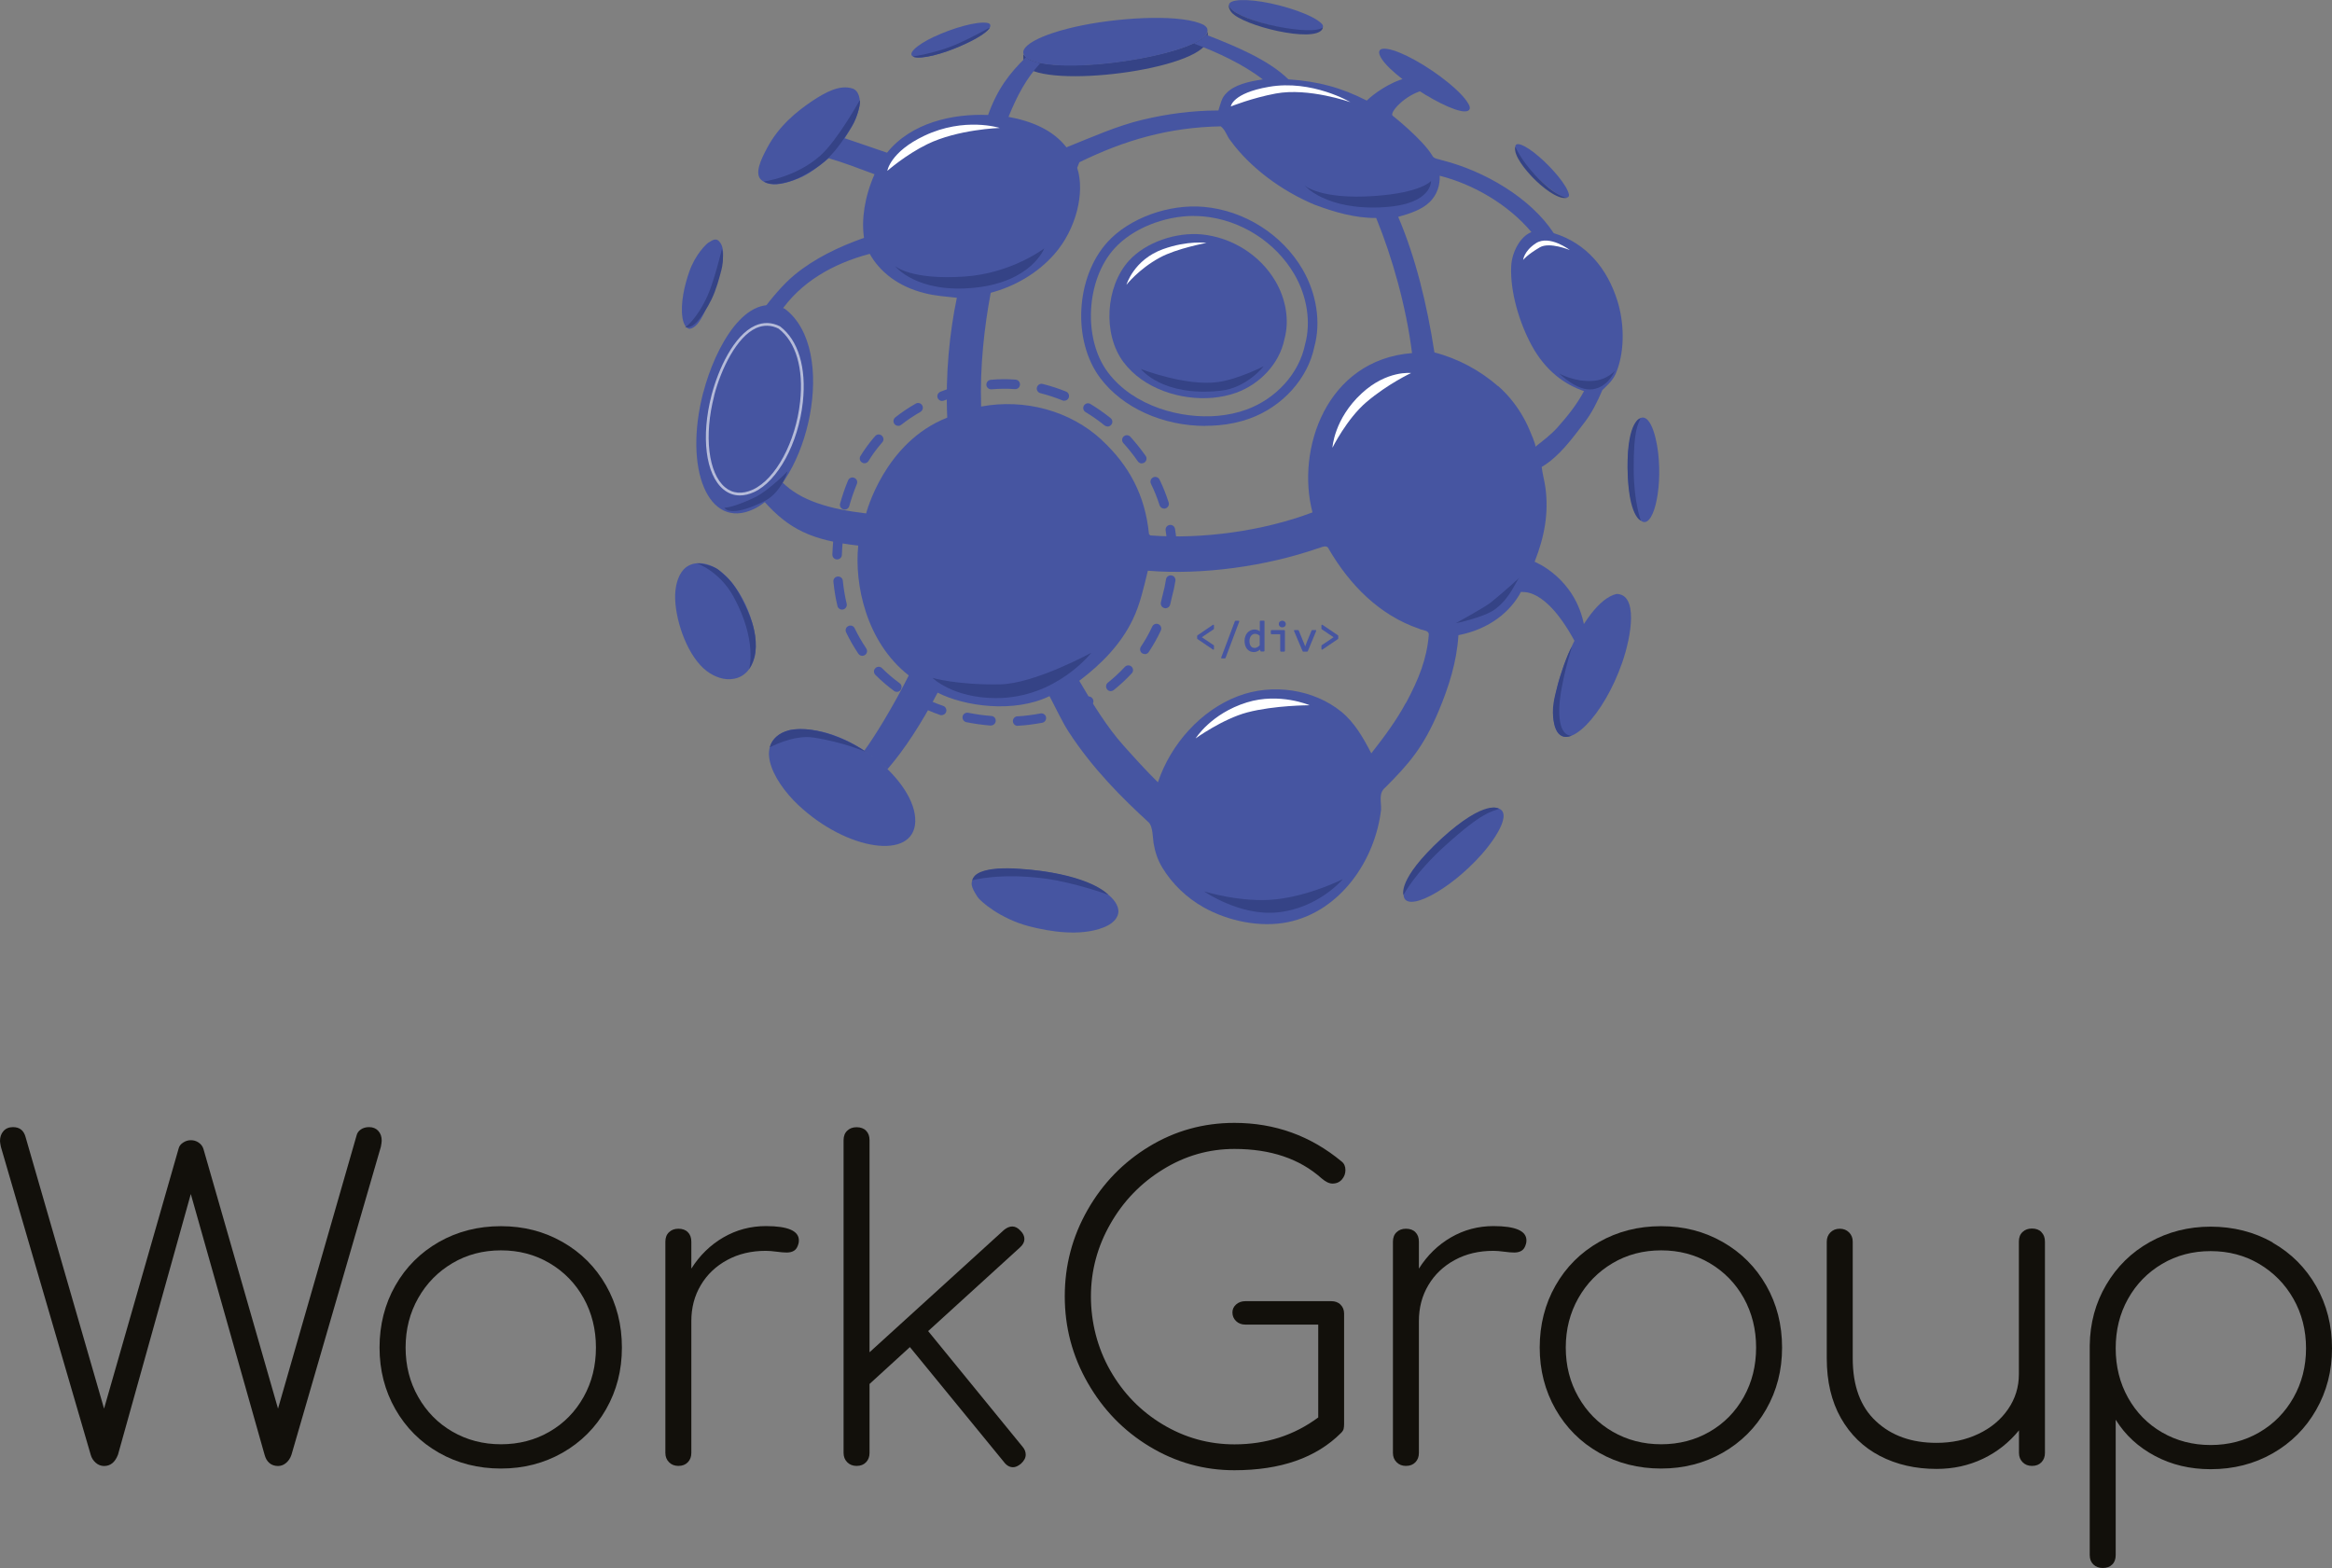 <?xml version="1.0" encoding="UTF-8"?><svg xmlns="http://www.w3.org/2000/svg" viewBox="0 0 247.86 166.68"><rect x="0" y="0" width="247.86" height="166.68" fill="#808080" stroke="none"/><defs><style>.cls-1{isolation:isolate;}.cls-1,.cls-2{fill:none;}.cls-3{fill:#fff;}.cls-4{fill:#12100b;}.cls-5{fill:#4655a1;}.cls-6{fill:#354386;}.cls-2{mix-blend-mode:overlay;opacity:.6;}</style></defs><g class="cls-1"><g id="Capa_1"><path class="cls-4" d="m40.2,120.2c.25.26.37.61.37,1.04,0,.12-.03.34-.09.65l-9.5,32.73c-.12.37-.32.66-.58.88-.26.22-.55.32-.85.32-.37,0-.68-.11-.92-.32-.25-.21-.41-.51-.51-.88l-7.84-27.71-7.74,27.71c-.31.8-.8,1.2-1.47,1.2-.34,0-.64-.12-.9-.35-.26-.23-.44-.51-.53-.85L.09,121.88c-.06-.31-.09-.51-.09-.6,0-.43.12-.78.37-1.06.25-.28.58-.42,1.01-.42.71,0,1.15.35,1.34,1.06l8.34,28.86,7.93-27.66c.06-.25.22-.45.48-.62.26-.17.53-.25.81-.25.31,0,.58.08.83.25.25.17.42.39.51.67l7.93,27.61,8.34-29c.06-.28.21-.5.46-.67.25-.17.54-.25.88-.25.4,0,.72.13.97.39Z"/><path class="cls-4" d="m46.65,154.41c-1.97-1.12-3.51-2.67-4.63-4.63-1.12-1.97-1.68-4.15-1.68-6.55s.56-4.63,1.68-6.59c1.12-1.97,2.67-3.51,4.63-4.63,1.97-1.12,4.16-1.68,6.59-1.68s4.58.56,6.55,1.68c1.97,1.12,3.51,2.67,4.63,4.63,1.12,1.97,1.68,4.16,1.68,6.59s-.56,4.58-1.68,6.55c-1.12,1.97-2.67,3.51-4.63,4.63-1.97,1.12-4.15,1.68-6.55,1.68s-4.63-.56-6.59-1.68Zm11.76-2.24c1.54-.89,2.74-2.12,3.62-3.69.88-1.57,1.31-3.32,1.31-5.25s-.44-3.69-1.31-5.26c-.88-1.57-2.08-2.8-3.62-3.71-1.54-.91-3.26-1.36-5.16-1.36s-3.63.45-5.16,1.36c-1.54.91-2.75,2.14-3.64,3.71-.89,1.57-1.34,3.32-1.34,5.26s.45,3.69,1.34,5.25c.89,1.57,2.1,2.8,3.64,3.69,1.54.89,3.26,1.34,5.16,1.34s3.63-.45,5.16-1.34Z"/><path class="cls-4" d="m84.91,131.84c0,.15-.02.28-.05.37-.09.34-.24.58-.44.71-.2.14-.47.21-.81.21-.28,0-.64-.03-1.08-.09-.45-.06-.82-.09-1.13-.09-1.54,0-2.9.32-4.1.97s-2.14,1.54-2.81,2.67c-.68,1.14-1.01,2.41-1.01,3.83v14.01c0,.4-.12.73-.37.99-.25.26-.58.39-1.01.39-.4,0-.73-.13-.99-.39-.26-.26-.39-.59-.39-.99v-22.45c0-.43.13-.77.39-1.01.26-.25.59-.37.99-.37.43,0,.77.12,1.01.37.25.25.37.58.37,1.01v2.86c.89-1.41,2.03-2.52,3.41-3.32,1.38-.8,2.89-1.2,4.52-1.2,2.34,0,3.5.51,3.5,1.52Z"/><path class="cls-4" d="m109.02,154.61c0,.34-.17.66-.51.97-.31.25-.58.37-.83.37-.37,0-.69-.18-.97-.55l-10-12.22-4.29,3.92v7.33c0,.4-.12.73-.37.99-.25.26-.58.39-1.01.39-.4,0-.73-.13-.99-.39-.26-.26-.39-.59-.39-.99v-33.24c0-.43.13-.77.39-1.01.26-.25.59-.37.99-.37.43,0,.77.12,1.01.37.25.25.37.58.37,1.01v22.54l14.29-13c.31-.25.6-.37.88-.37.31,0,.6.15.88.46.28.28.41.57.41.88s-.15.6-.46.88l-9.77,8.9,10.05,12.31c.21.25.32.52.32.83Z"/><path class="cls-4" d="m142.47,138.66c.26.25.39.57.39.97v11.71c0,.22-.02.39-.05.53-.03.14-.12.28-.28.44-2.64,2.64-6.42,3.96-11.34,3.96-3.23,0-6.22-.84-8.99-2.51-2.77-1.67-4.96-3.93-6.59-6.78-1.63-2.84-2.44-5.91-2.44-9.2s.81-6.35,2.42-9.17c1.61-2.83,3.8-5.08,6.55-6.75,2.75-1.67,5.77-2.51,9.06-2.51,4.3,0,8.1,1.37,11.39,4.1.28.22.41.52.41.92,0,.37-.12.7-.37.99-.25.29-.58.44-1.01.44-.34,0-.72-.18-1.15-.55-2.34-2.09-5.42-3.13-9.27-3.13-2.7,0-5.23.72-7.58,2.17-2.35,1.44-4.22,3.37-5.6,5.79-1.38,2.41-2.07,4.99-2.07,7.72s.68,5.45,2.05,7.86c1.37,2.41,3.23,4.33,5.58,5.74,2.35,1.41,4.89,2.12,7.63,2.12,3.35,0,6.32-.95,8.9-2.86v-9.87h-7.74c-.4,0-.73-.12-.99-.37-.26-.25-.39-.55-.39-.92,0-.34.13-.62.39-.85.26-.23.59-.35.99-.35h9.13c.4,0,.73.12.99.37Z"/><path class="cls-4" d="m162.24,131.84c0,.15-.02.28-.05.37-.09.34-.24.58-.44.71-.2.14-.47.21-.81.21-.28,0-.64-.03-1.08-.09-.45-.06-.82-.09-1.13-.09-1.54,0-2.9.32-4.1.97s-2.14,1.54-2.81,2.67c-.68,1.14-1.01,2.41-1.01,3.83v14.01c0,.4-.12.73-.37.99-.25.26-.58.39-1.01.39-.4,0-.73-.13-.99-.39-.26-.26-.39-.59-.39-.99v-22.45c0-.43.13-.77.39-1.01.26-.25.59-.37.99-.37.43,0,.77.12,1.01.37.25.25.37.58.37,1.01v2.86c.89-1.41,2.03-2.52,3.41-3.32,1.38-.8,2.89-1.2,4.52-1.2,2.34,0,3.5.51,3.5,1.52Z"/><path class="cls-4" d="m169.96,154.41c-1.97-1.12-3.51-2.67-4.63-4.63-1.12-1.97-1.68-4.15-1.68-6.55s.56-4.63,1.68-6.59c1.12-1.97,2.67-3.51,4.63-4.63,1.97-1.12,4.16-1.68,6.59-1.68s4.58.56,6.55,1.68c1.97,1.12,3.51,2.67,4.63,4.63,1.12,1.97,1.68,4.16,1.68,6.59s-.56,4.58-1.68,6.55c-1.12,1.97-2.67,3.51-4.63,4.63-1.97,1.12-4.15,1.68-6.55,1.68s-4.63-.56-6.59-1.68Zm11.76-2.24c1.54-.89,2.74-2.12,3.62-3.69.88-1.57,1.31-3.32,1.31-5.25s-.44-3.69-1.31-5.26c-.88-1.57-2.08-2.8-3.62-3.71-1.54-.91-3.26-1.36-5.16-1.36s-3.63.45-5.16,1.36c-1.54.91-2.75,2.14-3.64,3.71-.89,1.57-1.34,3.32-1.34,5.26s.45,3.69,1.34,5.25c.89,1.57,2.1,2.8,3.64,3.69,1.54.89,3.26,1.34,5.16,1.34s3.63-.45,5.16-1.34Z"/><path class="cls-4" d="m216.98,130.97c.25.25.37.58.37,1.01v22.45c0,.4-.12.73-.37.99-.25.26-.58.39-1.01.39-.4,0-.73-.13-.99-.39-.26-.26-.39-.59-.39-.99v-2.4c-1.05,1.29-2.32,2.3-3.83,3.02-1.51.72-3.15,1.08-4.93,1.08-2.24,0-4.25-.46-6.02-1.38-1.77-.92-3.15-2.27-4.15-4.03-1-1.77-1.5-3.88-1.5-6.34v-12.4c0-.4.13-.73.39-.99.26-.26.59-.39.99-.39s.73.13.99.39c.26.26.39.59.39.99v12.4c0,2.92.82,5.15,2.47,6.68,1.64,1.54,3.79,2.3,6.43,2.3,1.63,0,3.11-.31,4.45-.95,1.34-.63,2.39-1.51,3.16-2.63.77-1.12,1.15-2.36,1.15-3.71v-14.11c0-.43.13-.77.39-1.01.26-.25.59-.37.99-.37.43,0,.77.12,1.01.37Z"/><path class="cls-4" d="m241.55,132.08c1.97,1.12,3.51,2.67,4.63,4.63,1.12,1.97,1.68,4.16,1.68,6.59s-.56,4.58-1.68,6.55c-1.12,1.97-2.67,3.51-4.63,4.63-1.97,1.12-4.16,1.68-6.59,1.68-2.18,0-4.16-.47-5.92-1.41-1.77-.94-3.16-2.22-4.17-3.85v14.38c0,.43-.12.77-.37,1.01-.25.25-.58.37-1.01.37-.4,0-.73-.12-.99-.37-.26-.25-.39-.58-.39-1.01v-22.27c.03-2.37.61-4.52,1.75-6.45,1.14-1.94,2.68-3.45,4.63-4.54,1.95-1.09,4.11-1.64,6.48-1.64s4.62.56,6.59,1.68Zm-1.43,20.17c1.54-.89,2.75-2.12,3.64-3.69.89-1.57,1.34-3.32,1.34-5.25s-.45-3.69-1.34-5.26c-.89-1.57-2.11-2.8-3.64-3.71-1.54-.91-3.26-1.36-5.16-1.36s-3.63.45-5.16,1.36c-1.54.91-2.74,2.14-3.62,3.71-.88,1.57-1.31,3.32-1.31,5.26s.44,3.69,1.31,5.25c.88,1.57,2.08,2.8,3.62,3.69,1.54.89,3.26,1.34,5.16,1.34s3.63-.45,5.16-1.34Z"/><path class="cls-6" d="m128.38,4.07s0-.7-.01-.72c-.64,2.46-16.14,4.89-19.22,2.79-.18-.12-.29-.25-.36-.38-.08.28.02,1.22.37,1.46,3.23,2.19,19.28-.02,19.22-3.15Z"/><path class="cls-5" d="m168.4,66.62c-.92-5.21-5.29-6.91-5.29-6.91,1.05-2.66,1.51-5.17,1.15-7.86-.1-.74-.31-1.46-.4-2.22,1.87-1.1,3.22-2.99,4.59-4.78.74-.97,1.33-2.14,1.86-3.39.57-.56,1.22-1.09,1.54-2.04.9-2.37.73-5.3.06-7.44-1.07-3.42-3.28-6.13-6.77-7.2-2.46-3.76-7.39-6.62-11.83-7.74-.38-.14-.94-.14-1.1-.54-1.04-1.71-4.16-4.18-4.16-4.18-.49-.25,1.28-2.32,3.42-2.77l-2.02-1.25c-1.75.42-3.53,1.74-4.18,2.39-2.71-1.38-5.14-2.04-8.33-2.26-2.16-2.11-5.68-3.54-8.74-4.74-.21.32-.68.63-1.31.94,2.47.91,5.23,2.19,7.33,3.81-1.48.21-3.01.57-3.85,1.44-.55.5-.65,1.2-.87,1.86-2.87.01-5.52.38-8.07.99-2.72.65-5.37,1.84-8.08,2.93-1.38-1.79-3.59-2.77-6.16-3.24.95-2.33,1.88-4.05,3.37-5.7-.58-.13-1.05-.29-1.38-.52-.05-.04-.1-.07-.14-.11-1.77,1.73-3.03,3.37-4.02,6.13-3.76-.16-8.18.82-10.74,4.01-1.64-.56-3.11-1.06-4.5-1.54.61-.94,1.22-1.93,1.48-3.03.33-1.05,0-2.04-.64-2.25-1.33-.43-2.8.33-4.33,1.35-1.61,1.09-3.53,2.63-4.78,5.01-.61,1.15-1.37,2.7-.58,3.37.98.82,2.54.38,3.93-.17,1.14-.45,2.2-1.33,3.23-2.15,1.55.45,3.12,1.05,4.86,1.7-1.07,2.44-1.4,4.79-1.12,6.76-2.71.96-5.27,2.19-7.4,3.95-1.26,1.05-2.46,2.51-3.46,3.85l1.93.14c2.19-3.25,5.65-5.21,9.54-6.24,1.05,1.89,3.02,3.48,5.81,4.17,1.11.3,2.32.37,3.45.5-.76,3.64-1.23,8.05-1.02,12.74-6.7,2.62-8.62,10.18-8.62,10.18-3.92-.46-6.98-1.36-8.93-3.33l-1.96,2c2.68,3.02,5.09,4.18,10.05,4.75-.42,4.05.81,10.24,5.37,13.8-1.67,3.33-3.72,6.65-4.73,8l2.46,1.97c1.86-2.15,3.61-4.87,5.34-8.14,2.82,1.45,8.11,2.21,11.89.37.6,1.13,1.33,2.71,2.03,3.79,2.57,3.95,5.67,7.02,8.51,9.63.45.42.43,1.66.52,2.21.16.94.44,1.79.93,2.6,1.06,1.75,2.59,3.2,4.37,4.21,2.61,1.47,6.04,2.19,8.99,1.58,5.56-1.15,9.26-6.56,9.89-11.95.03-.93-.3-1.76.48-2.39,2.42-2.44,4-4.18,5.65-8.12,1.07-2.56,1.92-5.21,2.09-8.04,3.34-.64,5.58-2.55,6.65-4.61-.04.16,2.54-.88,5.96,5.73.07.14,1.2.36.79-1.96Zm-51.29-19.85c-3.36-3.12-8.22-4.42-12.83-3.56-.14-4.3.35-8.52,1.02-12.09,2.5-.66,4.96-2.05,6.76-4.1,2.34-2.66,3.28-6.59,2.43-9.18.08-.22.14-.37.23-.59,4.79-2.35,9.52-3.72,15.03-3.82.53.41.63,1.04,1.06,1.55,2.09,2.86,5.42,5.31,8.89,6.77,2.13.8,4.35,1.44,6.57,1.42,1.71,4.18,3.19,9.42,3.81,14.36-9.13.72-12.34,10.27-10.58,16.93-5.18,1.97-11.73,2.88-17.24,2.45-.06-.05-.08-.08-.14-.14-.4-4.09-2.09-7.28-5.02-10Zm32.32,27.92c-.99,1.86-2.33,3.66-3.68,5.38-.85-1.64-1.78-3.29-3.22-4.45-2.89-2.33-7.26-3.05-10.99-1.61-3.89,1.49-7.1,5.05-8.47,9.14-1.25-1.23-2.47-2.58-3.71-3.97-1.7-1.9-3.28-4.47-4.65-6.82,2.33-1.75,4.43-3.88,5.69-6.52.78-1.61,1.17-3.42,1.6-5.18,5.78.48,12.55-.47,18.02-2.36.39-.08,1-.5,1.22.07,2.21,3.78,5.36,7.02,9.6,8.46.22.13.69.14.91.34.08.08.13.18.11.32-.21,2.54-1.05,4.66-2.41,7.2Zm9.8-33.64c-1.94-1.69-4.26-2.94-6.77-3.59-.79-5.12-2.02-10.14-3.85-14.41,1.26-.35,2.53-.77,3.35-1.58.77-.75,1.11-1.77,1.06-2.79,3.54.89,7.28,3.04,9.75,5.99-1.2.46-2.08,2.15-2.15,3.62-.13,2.71.87,6.03,2.19,8.45,1.46,2.67,3.48,4.13,5.55,4.83-.79,1.48-1.79,2.7-2.8,3.84-.7.79-1.55,1.42-2.38,2.08.13-.11-.55-1.63-.62-1.81-.26-.62-.57-1.21-.92-1.78-.67-1.08-1.45-2.03-2.41-2.87Z"/><path class="cls-5" d="m84.83,85.55c5.21,4.91,12.31,5.92,12.45,1.78.15-4.32-7.36-10.57-13.25-9.76-4.11,1.11-2,5.33.8,7.98"/><path class="cls-5" d="m74.75,41.69c-2.14,8.23.58,14.63,5.3,12.45,5.84-2.7,9.11-16.96,3.39-21.3-4.14-2.09-7.46,4.15-8.68,8.85"/><path class="cls-5" d="m172.41,70.45c-1.96,5.64-5.83,9.57-7.01,7.13-1.45-3.01,2.74-13.64,6.42-14.45,2.29.03,1.61,4.4.59,7.32"/><path class="cls-5" d="m127.7,24.91c-2.67-.24-5.89.8-7.71,2.8-2.49,2.75-2.81,7.82-.57,10.79,2.12,2.82,6.06,4.08,9.48,3.78.85-.08,1.7-.25,2.5-.54,2.43-.88,4.57-3,5.12-5.7.57-2.06.1-4.34-.94-6.12-1.65-2.84-4.69-4.71-7.89-5.01Z"/><path class="cls-5" d="m75.33,25.76c-.26.17-1.42,1.26-2.07,3.12-.48,1.35-.97,3.37-.72,4.91.14.88.54,1.19.79,1.16.9-.18,1.47-1.47,2.29-3.48.64-1.55.97-2.57,1.16-3.64.13-.76.12-1.61-.25-2.06-.33-.47-.66-.36-1.19,0Z"/><path class="cls-5" d="m72.66,60.53c-.65.71-.94,1.89-.9,3.15.1,2.62,1.42,6.18,3.35,7.64.89.67,1.91.99,2.8.84,1.16-.15,1.99-1.07,2.3-2.33.63-2.61-1.18-7.33-3.77-9.21-1.34-.97-2.91-1.03-3.78-.09Z"/><path class="cls-3" d="m94.31,18.16s.3-2.01,3.93-3.73c4.28-2.03,8.02-.83,8.02-.83,0,0-4.46.14-7.71,1.73-2.31,1.13-4.24,2.83-4.24,2.83Z"/><path class="cls-3" d="m130.82,11.31s.15-1.41,4.04-2.08c4.59-.8,8.67,1.63,8.67,1.63,0,0-4.44-1.57-7.93-.92-2.49.46-4.77,1.37-4.77,1.37Z"/><path class="cls-6" d="m110.99,26.4s-1.34,3.56-7.39,4.18c-6.22.64-8.48-2.31-8.48-2.31,0,0,1.65,1.53,7.46,1.12,4.96-.35,8.41-2.99,8.41-2.99Z"/><path class="cls-6" d="m152.1,19.24s.14,2.46-4.96,2.78c-6.24.39-8.48-2.31-8.48-2.31,0,0,1.65,1.53,7.46,1.12,4.96-.35,5.98-1.59,5.98-1.59Z"/><path class="cls-3" d="m119.72,30.29s.76-2.68,3.9-3.81c2.65-.95,4.61-.66,4.61-.66,0,0-3.16.58-4.96,1.56-2.26,1.23-3.55,2.9-3.55,2.9Z"/><path class="cls-6" d="m134.31,38.93s-1.76,2.29-4.57,2.6c-6.21.68-8.48-2.31-8.48-2.31,0,0,4.77,1.86,8.18,1.39,2.15-.29,4.87-1.68,4.87-1.68Z"/><path class="cls-6" d="m83.71,50.1s-.66,2.28-2.49,3.18c-3.71,1.84-4.23.69-4.23.69,0,0,.93,0,3.21-1.09,1.49-.71,3.51-2.79,3.51-2.79Z"/><path class="cls-3" d="m141.62,47.59s.16-3.06,3.11-5.78c2.68-2.48,5.25-2.16,5.25-2.16,0,0-2.47,1.15-4.75,3.09-2.08,1.77-3.61,4.85-3.61,4.85Z"/><path class="cls-6" d="m161.5,61.4c-.41.4-.94,2.11-2.56,3.33-1.18.9-4.21,1.51-4.21,1.51,0,0,3.04-1.66,3.73-2.21,1.33-1.07,3.04-2.63,3.04-2.63Z"/><path class="cls-3" d="m127.07,78.5s1.62-2.65,5.45-3.84c3.49-1.08,6.68.3,6.68.3,0,0-3.74,0-6.63.76-2.64.7-5.5,2.77-5.5,2.77Z"/><path class="cls-6" d="m142.72,93.45s-2.58,3.1-6.98,3.53c-3.99.39-7.77-2.24-7.77-2.24,0,0,3.99,1.25,7.64.85,3.7-.41,7.1-2.14,7.1-2.14Z"/><path class="cls-6" d="m115.99,69.38s-3.73,4.84-10.14,4.82c-4.59-.01-6.74-2.15-6.74-2.15,0,0,2.56.77,7.17.69,3.68-.06,9.71-3.36,9.71-3.36Z"/><path class="cls-6" d="m76.72,26.5s-.8,3.35-1.52,4.94c-1.14,2.52-2.38,3.37-2.38,3.37.43,0,.76-.12,1.13-.47.54-.51,1.24-1.62,1.68-2.53.52-1.08.81-2.23,1.05-3.13.26-1.01.16-2.13.04-2.18Z"/><path class="cls-6" d="m91.38,10.65s-2.35,4.25-4.19,5.89c-2.62,2.33-6.01,2.75-6.01,2.75.83.48,1.9.24,2.79-.02,1-.3,2.68-1.22,3.74-2.17,1.26-1.13,2.11-2.54,2.81-3.64.65-1.02.99-2.67.86-2.79Z"/><path class="cls-6" d="m167.05,78.18s-1.41.28-1.32-2.88c.07-2.53,1.34-6.53,1.34-6.53-.42.52-1.31,3.19-1.57,4.27-.25,1.02-.66,2.27-.32,3.85.44,2.07,1.87,1.29,1.87,1.29Z"/><path class="cls-6" d="m74.05,59.87s2.41.8,3.92,3.56c2.55,4.67,1.65,7.69,1.65,7.69,1-1.52.74-3.41.44-4.53-.25-.93-.85-2.39-1.58-3.63-.73-1.26-1.35-1.74-2.05-2.34-.75-.65-2.39-.75-2.39-.75Z"/><path class="cls-6" d="m165.69,39.68s1.62.93,3.55.81c1.62-.1,2.41-1.1,2.41-1.1.08-.3-.51,1.72-2.39,1.99-1.63.23-3.57-1.71-3.57-1.71Z"/><path class="cls-3" d="m161.89,27.63s.08-.95,1.36-1.78c1.44-.93,3.61.73,3.61.73,0,0-2.16-.9-3.2-.29-1.38.81-1.77,1.34-1.77,1.34Z"/><path class="cls-6" d="m81.83,79.42s.42-2.43,4.45-1.84c3.16.46,5.76,2.34,5.76,2.34,0,0-2.45-1.06-5.6-1.53-2.11-.32-4.61,1.04-4.61,1.04Z"/><path class="cls-5" d="m157.47,90.82c-3.43,3.87-8.16,6.33-8.29,4.31-.15-2.4,6.02-8.85,9.61-9.29,2.2.08.42,3.02-1.32,4.98"/><path class="cls-5" d="m99.28,3.9c-1.98.94-2.92,1.89-2.14,2.15,1.71.57,8.8-2.49,8.07-3.48-.04-.06-.13-.09-.2-.12-1.11-.25-3.84.56-5.73,1.46"/><path class="cls-5" d="m134.16.19c-2.48-.4-3.98-.13-3.42.63,1.24,1.65,9.92,3.39,9.88,1.98,0-.08-.03-.16-.11-.25-.89-.96-3.98-1.97-6.35-2.36"/><path class="cls-5" d="m128.32,3.05c-.05-.15-.22-.28-.34-.38-2.16-1.16-8.4-.89-12.94.02-4.59.93-7.15,2.39-6.01,3.38.04.04.09.08.14.11.33.22.8.39,1.38.52,3.92.85,12.82-.41,16.33-2.09.64-.3,1.1-.62,1.31-.94.15-.21.19-.42.12-.63Z"/><path class="cls-5" d="m150.43,6.41c-2.45-1.36-4.12-1.64-3.81-.63.68,2.2,9.1,7.29,9.59,5.79.03-.09,0-.21-.02-.3-.56-1.34-3.43-3.57-5.76-4.86"/><path class="cls-5" d="m163.54,16.62c-1.46-1.25-2.55-1.67-2.48-.95.16,1.57,5.14,6.15,5.67,5.21.03-.05.03-.14.03-.2-.19-.98-1.82-2.87-3.22-4.06"/><path class="cls-6" d="m149.18,95.13s-.73-1.62,4.01-5.97c4.74-4.34,6.14-3.19,6.14-3.19-.86.34-1.72.29-5.72,3.91-3.28,2.96-4.44,5.25-4.44,5.25Z"/><path class="cls-5" d="m176.24,48.14c.47,4.09-.58,8.2-1.84,7.2-1.5-1.18-2.05-8.27-.41-10.63,1.22-1.26,2.01,1.36,2.25,3.42"/><path class="cls-6" d="m174.4,55.34s-1.35-.43-1.41-5.55c-.06-5.12,1.37-5.33,1.37-5.33-.26.69-.74,1.17-.72,5.46.02,3.51.76,5.42.76,5.42Z"/><path class="cls-5" d="m103.86,95.29c.3.48,2.44,2.36,5.51,3.16,2.22.58,5.44,1.09,7.89.14,1.4-.54,1.69-1.39,1.6-1.9-.2-1.42-2.44-2.87-5.85-3.67-2.35-.56-3.88-.61-5.63-.68-1.24-.05-2.62.03-3.66.66-.73.81-.48,1.29.15,2.29Z"/><path class="cls-6" d="m117.81,95.11s-3.54-1.3-6.75-1.73c-4.83-.64-7.73.19-7.73.19.42-1.6,4.37-1.41,7.51-.97,5.52.77,6.96,2.51,6.96,2.51Z"/><path class="cls-6" d="m105.2,2.93s-2.28,1.26-3.78,1.88c-2.14.88-4.39,1.19-4.39,1.19.3.27,2.11.11,4.56-.9,3.36-1.38,3.61-2.17,3.61-2.17Z"/><path class="cls-6" d="m166.56,21.01s-1.13,0-3.38-2.39c-1.61-1.72-2.12-3.03-2.12-3.03-.26.93,1.18,2.59,1.89,3.32.84.87,2.63,2.38,3.62,2.11Z"/><path class="cls-6" d="m140.6,2.9c-1.02.98-8.73-.53-9.86-2.09-.11-.15-.1-.25-.12-.31-.09.29.15.67.27.81,1.23,1.45,8.74,3.27,9.64,1.81.01-.02.08-.19.07-.22Z"/><g class="cls-2"><path class="cls-3" d="m78.63,52.66c-.64,0-1.23-.22-1.75-.65-1.89-1.58-2.39-5.61-1.25-10.02h0c.72-2.76,2.36-6.35,4.63-7.38.87-.39,1.77-.37,2.65.08,1.94,1.47,2.82,4.4,2.42,8.05-.47,4.37-2.66,8.39-5.18,9.56-.53.24-1.03.36-1.51.36Zm-2.86-10.64l.14.04c-1.1,4.24-.63,8.24,1.15,9.73.81.68,1.84.76,2.96.25,2.44-1.13,4.55-5.05,5.02-9.33.39-3.55-.45-6.38-2.29-7.78-.78-.39-1.58-.41-2.38-.06-2.04.92-3.71,4.27-4.47,7.19l-.14-.04Z"/></g><path class="cls-5" d="m128.1,45.27c-4.51,0-8.78-1.92-11.16-5.09-2.98-3.96-2.62-10.71.76-14.44,2.31-2.55,6.53-4.09,10.27-3.75h0c4.31.39,8.32,2.94,10.48,6.65,1.49,2.56,1.96,5.63,1.25,8.21-.68,3.36-3.37,6.37-6.86,7.63-1.04.38-2.16.62-3.33.72-.47.04-.94.06-1.41.06Zm-1.2-22.32c-3.18,0-6.54,1.35-8.45,3.46-3.03,3.34-3.36,9.61-.7,13.16,2.76,3.67,7.85,4.97,11.67,4.63,1.08-.1,2.12-.32,3.07-.67,3.16-1.15,5.6-3.86,6.22-6.92.65-2.35.22-5.13-1.14-7.46-2-3.43-5.71-5.79-9.69-6.15h0c-.32-.03-.65-.04-.98-.04Z"/><path class="cls-5" d="m108.16,77.15c-.27,0-.49-.21-.5-.48-.02-.28.2-.52.47-.53.4-.02.8-.06,1.19-.11.43-.05.86-.12,1.27-.2.28-.05.54.13.59.4.05.27-.13.54-.4.59-.44.08-.89.15-1.34.21-.41.05-.83.09-1.25.11-.01,0-.02,0-.03,0Zm-2.83-.03s-.03,0-.04,0c-.86-.07-1.73-.19-2.58-.36-.27-.06-.45-.32-.4-.6s.32-.45.6-.4c.81.16,1.64.28,2.46.34.28.02.49.26.46.54-.02.26-.24.47-.5.47Zm8.07-1.03c-.21,0-.4-.13-.48-.33-.1-.26.04-.55.3-.65.24-.09.47-.18.71-.28.52-.21,1.03-.46,1.53-.74.24-.14.55-.05.69.2.14.24.05.55-.2.69-.54.3-1.09.56-1.64.79-.25.1-.5.2-.75.29-.06.02-.11.03-.17.03Zm-13.32-.07c-.06,0-.11,0-.17-.03-.83-.29-1.64-.64-2.4-1.03-.25-.13-.35-.43-.22-.68.13-.25.43-.35.68-.22.73.37,1.49.7,2.28.97.26.09.4.38.31.64-.07.21-.27.34-.48.34Zm-4.75-2.48c-.1,0-.21-.03-.3-.1-.71-.52-1.38-1.1-1.99-1.71-.2-.2-.2-.52,0-.71.2-.2.52-.2.71,0,.57.57,1.2,1.11,1.87,1.6.23.16.27.48.11.71-.1.14-.25.21-.41.21Zm22.73-.08c-.15,0-.3-.06-.39-.19-.17-.22-.14-.54.08-.71.64-.51,1.25-1.08,1.81-1.68.19-.2.51-.21.71-.02.2.19.21.51.02.71-.6.64-1.24,1.24-1.92,1.78-.09.07-.2.11-.32.11Zm3.62-3.94c-.1,0-.19-.03-.28-.08-.23-.15-.29-.47-.14-.7.46-.69.87-1.41,1.21-2.15.12-.25.42-.36.67-.24.25.12.36.42.24.67-.36.78-.8,1.55-1.28,2.28-.1.15-.26.23-.42.23Zm-32.18-4.72c-.23,0-.44-.16-.49-.39-.2-.83-.34-1.69-.43-2.58-.03-.28.17-.53.45-.55.28-.03.53.17.55.45.09.84.22,1.66.41,2.44.06.27-.1.54-.37.61-.04,0-.08.01-.12.01Zm34.38-.15s-.09,0-.13-.02c-.27-.07-.43-.35-.36-.62.07-.26.13-.52.19-.79.15-.55.27-1.1.35-1.64.04-.28.3-.46.58-.42.28.04.46.3.42.58-.09.58-.22,1.17-.37,1.72-.05.25-.12.53-.19.81-.06.23-.26.38-.49.38Zm-34.9-5.19s-.01,0-.02,0c-.28,0-.5-.24-.49-.52.03-.86.1-1.73.23-2.59.04-.28.3-.47.57-.43.28.04.47.3.43.57-.12.82-.19,1.65-.22,2.48,0,.27-.23.49-.5.49Zm35.64-.12c-.28,0-.5-.22-.51-.5-.01-.81-.09-1.64-.22-2.46-.04-.28.14-.54.42-.58.28-.05.53.14.58.42.14.87.22,1.74.23,2.6,0,.28-.22.51-.5.51h0Zm-34.84-5.18s-.09,0-.14-.02c-.27-.07-.43-.35-.35-.62.24-.85.52-1.68.85-2.46.11-.26.4-.38.66-.27.26.11.38.4.27.66-.31.75-.58,1.54-.81,2.35-.06.22-.27.37-.49.37Zm33.95-.1c-.21,0-.41-.14-.48-.35-.25-.79-.56-1.56-.92-2.29-.12-.25-.02-.55.23-.68.25-.12.55-.02.68.23.38.77.7,1.59.97,2.43.09.27-.06.55-.33.64-.05.02-.1.02-.15.02Zm-31.8,15.56c-.23.16-.55.09-.7-.14-.49-.73-.93-1.49-1.3-2.27-.12-.25-.02-.55.24-.67.25-.12.55-.02.67.24.35.73.77,1.45,1.23,2.14.13.19.11.43-.02.59-.03.04-.07.08-.12.11Zm29.43-20.36c-.16,0-.32-.08-.42-.22-.47-.68-.99-1.33-1.54-1.94-.19-.21-.17-.53.03-.71.21-.19.53-.17.71.03.58.64,1.13,1.33,1.63,2.04.16.23.1.54-.13.7-.09.06-.19.09-.29.09Zm-29.47-.02c-.09,0-.18-.02-.27-.08-.24-.15-.31-.46-.16-.7.4-.65.85-1.27,1.31-1.82.08-.1.16-.19.25-.29.18-.21.5-.23.71-.04s.23.5.04.71c-.08.09-.16.18-.23.27-.44.52-.85,1.09-1.23,1.71-.1.15-.26.24-.43.24Zm25.83-3.91c-.11,0-.22-.04-.32-.11-.64-.52-1.32-1-2.02-1.42-.24-.14-.32-.46-.17-.69.14-.24.46-.32.69-.17.74.45,1.46.95,2.14,1.5.22.18.25.49.07.71-.1.12-.25.19-.39.19Zm-22.25-.07c-.15,0-.3-.07-.4-.19-.17-.22-.13-.54.09-.71.67-.53,1.4-1.02,2.17-1.46.24-.14.55-.06.69.19.14.24.05.55-.19.69-.73.42-1.42.88-2.05,1.38-.09.07-.2.11-.31.11Zm4.66-2.64c-.2,0-.39-.12-.47-.32-.1-.26.03-.55.29-.66.81-.32,1.65-.58,2.49-.79.27-.07.55.1.61.37.07.27-.1.54-.37.61-.8.2-1.59.45-2.36.75-.06.02-.12.03-.18.03Zm12.99-.02c-.06,0-.13-.01-.19-.04-.77-.31-1.56-.57-2.35-.77-.27-.07-.44-.34-.37-.61s.34-.44.61-.37c.84.21,1.68.48,2.49.81.26.11.38.4.28.66-.08.2-.27.31-.47.31Zm-7.78-1.22c-.26,0-.48-.2-.5-.46-.02-.28.18-.52.46-.55.89-.08,1.78-.09,2.63-.02.28.02.5.26.48.54s-.25.49-.53.47c0,0-.03,0-.03,0-.79-.06-1.62-.05-2.46.02-.02,0-.03,0-.05,0Z"/><path class="cls-5" d="m128.92,66.41l-1.65,1.12s-.03.04-.03.06v.27s.01.05.03.06l1.65,1.12s.03.01.04.01c.01,0,.02,0,.03,0,.02-.01.04-.04.04-.06v-.35s-.01-.05-.03-.06l-1.26-.85,1.26-.85s.03-.04.03-.06v-.35s-.01-.05-.04-.06c-.02-.01-.05-.01-.07,0Z"/><path class="cls-5" d="m131.65,65.98h-.33s-.06.02-.07.05l-1.45,3.85s0,.05,0,.07.04.03.06.03h.33s.06-.02.07-.05l1.45-3.85s0-.05,0-.07-.04-.03-.06-.03Z"/><path class="cls-5" d="m134.33,65.97h-.36s-.07.03-.07.07v1.07c-.05-.05-.12-.08-.18-.12-.22-.11-.52-.11-.78,0-.13.06-.24.14-.34.24-.1.1-.17.23-.23.38-.06.15-.09.32-.09.5s.02.35.07.5c.05.15.12.27.2.38.09.1.2.18.32.24.12.05.26.08.41.08.14,0,.28-.04.42-.11.09-.05.17-.1.24-.16l.02.15s.04.06.07.06h.3s.07-.03.07-.07v-3.15s-.03-.07-.07-.07Zm-.44,1.61v1.01c-.17.18-.35.28-.53.28s-.31-.06-.41-.19c-.1-.13-.15-.32-.15-.56,0-.11.02-.22.05-.31.03-.09.08-.17.13-.24.05-.06.12-.11.19-.15.07-.04.15-.05.23-.05s.17.02.25.05c.08.03.16.09.24.16Z"/><path class="cls-5" d="m136.5,66.97h-1.36s-.07.03-.07.07v.3s.03.07.07.07h.93v1.78s.03.07.07.07h.36s.07-.03.07-.07v-2.15s-.03-.07-.07-.07Z"/><path class="cls-5" d="m136.02,66.07c-.07.07-.1.15-.1.26s.04.19.11.26c.07.06.15.09.26.09s.19-.03.26-.09c.07-.06.11-.15.11-.26s-.04-.19-.11-.26c-.14-.13-.38-.13-.52,0Z"/><path class="cls-5" d="m139.82,66.97h-.35s-.06.02-.07.05l-.5,1.22c-.04.11-.09.22-.12.32-.02.05-.04.1-.05.15-.02-.05-.04-.1-.06-.15-.04-.1-.08-.21-.13-.32l-.5-1.22s-.04-.05-.07-.05h-.37s-.05.01-.06.03c-.01.02-.02.05,0,.07l.91,2.15s.04.04.07.04h.41s.06-.02.07-.04l.89-2.15s0-.05,0-.07c-.01-.02-.04-.03-.06-.03Z"/><path class="cls-5" d="m142.21,67.53l-1.65-1.12s-.05-.02-.07,0c-.02.01-.04.04-.04.06v.35s.01.05.03.06l1.26.85-1.26.85s-.03.04-.03.06v.35s.01.05.04.06c.01,0,.02,0,.03,0,.01,0,.03,0,.04-.01l1.65-1.12s.03-.04.03-.06v-.27s-.01-.05-.03-.06Z"/></g></g></svg>